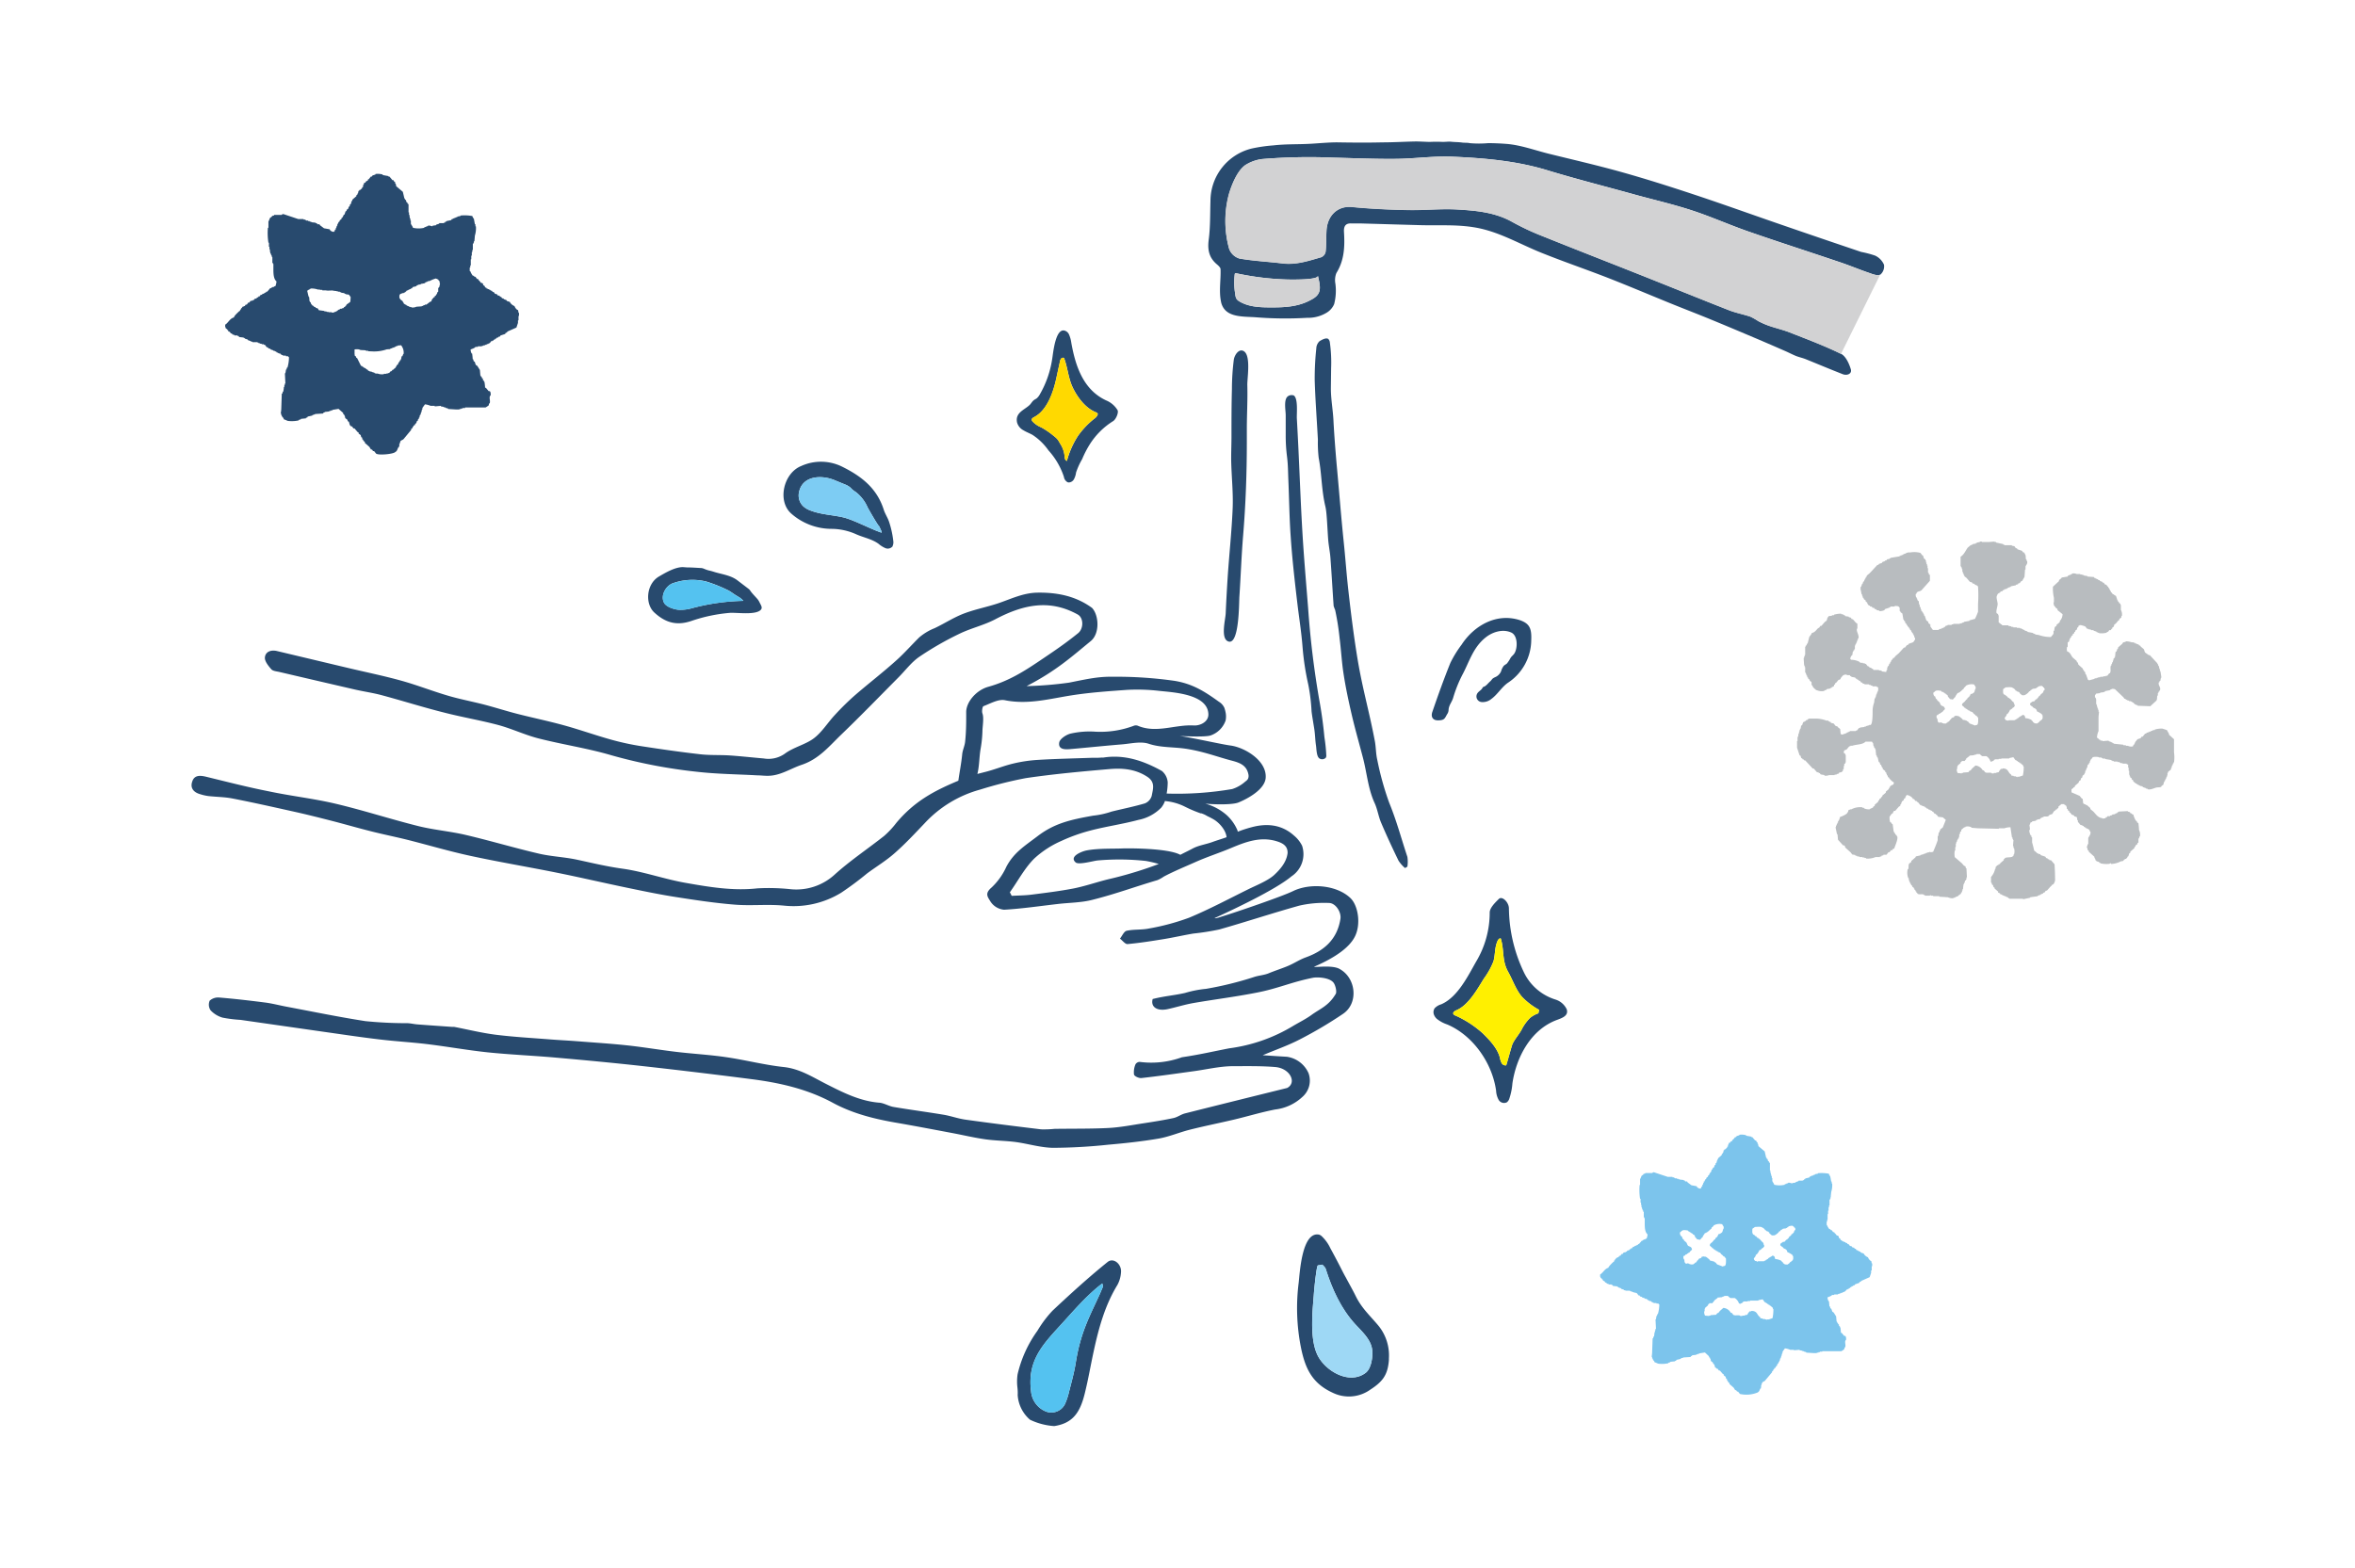 <svg xmlns="http://www.w3.org/2000/svg" viewBox="0 0 575 383"><defs><style>.cls-1,.cls-10{fill:#fff;}.cls-2,.cls-9{fill:#284a6e;}.cls-3{fill:#fff000;}.cls-4{fill:#ffd900;}.cls-5{fill:#9ed8f5;}.cls-6{fill:#54c2f0;}.cls-7{fill:#7dccf3;}.cls-8{fill:#d2d2d3;}.cls-10,.cls-11,.cls-12,.cls-9{fill-rule:evenodd;}.cls-11{fill:#7cc4ec;}.cls-12{fill:#b8bcbf;}</style></defs><g id="レイヤー_2" data-name="レイヤー 2"><g id="PC"><rect class="cls-1" width="575" height="383"/><path class="cls-2" d="M343.05,212a8.54,8.54,0,0,1-1.58-1.79c-1.49-3.07-2.93-6.16-4.26-9.3-.65-1.53-.88-3.25-1.57-4.76-1.63-3.55-1.86-7.25-2.87-11.12-.95-3.62-1.82-6.66-2.62-10-.87-3.72-1.68-7.47-2.22-11.24-.33-2.31-.54-5.51-.84-7.82a62.41,62.41,0,0,0-1.1-7,8.36,8.36,0,0,1-.37-1c-.27-3.91-.49-7.83-.78-11.74-.11-1.46-.42-2.89-.54-4.35-.21-2.71-.32-6.55-.67-8.08-1-4.15-.89-8-1.66-12a32.49,32.49,0,0,1-.19-4.43c-.26-4.84-.63-9.68-.78-14.53a69.3,69.3,0,0,1,.39-7.74,2.52,2.52,0,0,1,.78-1.76c.43-.28,1.67-1,2.18-.52a1.48,1.48,0,0,1,.36.89,35.18,35.18,0,0,1,.3,6.16l-.06,5c0,2.62.5,5.2.63,7.83.17,3.38.54,8.13.85,11.5.57,6.16,1,11.81,1.64,18,.39,3.68.72,8.24,1.14,11.92.63,5.63,1.35,11.39,2.28,17,1.22,7.26,2.82,12.61,4.19,19.85.29,1.52.24,3.11.6,4.61A71.41,71.41,0,0,0,339.17,196c1.89,4.63,2.87,8.51,4.46,13.27a7.94,7.94,0,0,1,0,2.39Z"/><path class="cls-2" d="M315.59,96.52l.16,0c1.28.47.82,4.55.89,5.68q.21,3.75.39,7.51c.33,6.94.58,13.88,1,20.81.36,6,.89,12,1.37,18.07a220.16,220.16,0,0,0,2.68,22.15c.57,3.1,1,6.15,1.29,9.29a39.42,39.42,0,0,1,.46,4.46,1,1,0,0,1-.08.49.75.75,0,0,1-.27.26,1.23,1.23,0,0,1-1.32,0c-.73-.48-.72-2.32-.84-3.13-.21-1.36-.21-2.75-.43-4.11-.16-1.06-.55-3.26-.66-4.31a45.06,45.06,0,0,0-.8-6.51,65.07,65.07,0,0,1-1.38-8.95c-.32-4.13-.84-7.08-1.3-11-.66-5.57-1.29-11.15-1.65-16.75-.28-4.15-.35-9-.53-13.21-.09-2.08-.07-3.7-.33-5.77a39.88,39.88,0,0,1-.32-5.12c0-1.64,0-3.28,0-4.93,0-1.18-.48-3.51.33-4.48A1.46,1.46,0,0,1,315.59,96.52Z"/><path class="cls-2" d="M304.7,91.44c-.07,1.1-.17,2.08-.15,2.65.1,3.65-.13,7.35-.12,11v2.65c0,7.77-.27,15.36-.9,23-.42,5-.58,10-.92,15-.1,1.42,0,12.29-2.86,10.85-1.73-.86-.54-5.33-.48-6.79.12-2.83.28-5.66.46-8.49.37-5.73,1-11.44,1.24-17.17.15-3.72-.25-7.46-.35-11.19-.05-2,.05-4,.06-6,0-4,0-8,.11-11.92a57.32,57.32,0,0,1,.46-7.18c.18-1.18,1.27-2.82,2.46-2.07S304.84,89.26,304.7,91.44Z"/><path class="cls-2" d="M373.87,156.32a12.58,12.58,0,0,1-5.72,10.45c-1.53,1.08-2.49,2.82-4,3.92a3.29,3.29,0,0,1-2.41.77,1.38,1.38,0,0,1-1.1-2c.29-.58,1-.86,1.3-1.41a.7.7,0,0,1,.17-.24.74.74,0,0,1,.24-.11c.54-.19,1.07-.95,1.52-1.31.24-.2.38-.49.62-.69a3.72,3.72,0,0,1,.71-.38,2.79,2.79,0,0,0,1.3-1.35,4,4,0,0,1,.64-1.33c.23-.24.56-.38.8-.6a8.29,8.29,0,0,0,.91-1.41c.24-.34.57-.59.82-.92.91-1.22,1-4.51-.71-5.24-2.07-.91-4.53-.14-6.23,1.22-3.08,2.45-4,6-5.67,9.1a32.36,32.36,0,0,0-2.27,5.68c-.3,1-1,1.72-1.1,2.81a2,2,0,0,1-.21.91c-.75,1.17-.62,1.74-2.4,1.74-1.38,0-1.71-1-1.38-2,1.37-4,2.8-8,4.41-12a27.5,27.5,0,0,1,2.76-4.49c3-4.61,8.53-7.9,14.37-5.93C373.38,152.32,374,153.39,373.87,156.32Z"/><path class="cls-2" d="M330.67,229c1.71-3,1-7.78-.93-9.65-3.35-3.22-9.83-3.76-14.05-1.71-2.74,1.34-14,5.17-16.94,6.07-.54.16-2.1.73-2.18.51,4.37-2,14.82-6.89,18.76-10.19a6.5,6.5,0,0,0,2.59-7.48,7.69,7.69,0,0,0-2-2.5c-3.07-2.76-6.75-3-10.4-2a30.43,30.43,0,0,0-3.31,1.08,1.55,1.55,0,0,0-.06-.31,10.6,10.6,0,0,0-2.61-3.72,13.11,13.11,0,0,0-5.27-2.83c2.61.25,6.74.28,8.11-.28,2.29-.93,6.43-3.19,6.65-6,.32-4.2-5.09-7.46-8.63-7.92-2.05-.26-9.2-1.89-12.37-2.33,1.87.1,6.13.28,7.48-.1a5.9,5.9,0,0,0,3.74-3.68,5.07,5.07,0,0,0,.05-1.65,8.09,8.09,0,0,0-.36-1.45,3.41,3.41,0,0,0-1.34-1.48c-3.53-2.55-6.44-4.38-10.82-5.1a100.39,100.39,0,0,0-14.93-1c-3.63-.06-6,.47-10.83,1.44a90.84,90.84,0,0,1-10.37.85c7.18-3.7,11-7.17,15.67-11,2.26-1.85,2-6.31.32-8.1-3.95-2.89-8.46-3.8-13.33-3.73-3.43.05-6.35,1.49-9.44,2.55-2.71.92-5.54,1.46-8.22,2.44s-4.76,2.4-7.43,3.68a13.43,13.43,0,0,0-3.81,2.29c-1.61,1.59-3.58,3.78-5.25,5.3-3.37,3.07-7,5.84-10.45,8.83a65.28,65.28,0,0,0-4.89,4.81c-1.74,1.87-3.12,4.17-5.12,5.68s-4.94,2.17-7.05,3.73a6.89,6.89,0,0,1-5.16,1.19c-2.78-.24-5.54-.55-8.32-.74-2.49-.16-5,0-7.48-.32-4.62-.53-9.23-1.19-13.83-1.9a64.68,64.68,0,0,1-7.29-1.54c-4-1.1-7.83-2.48-11.78-3.57s-7.68-1.85-11.5-2.83c-2.72-.7-5.4-1.56-8.12-2.27-3-.77-6-1.33-8.88-2.19-3.8-1.12-7.5-2.58-11.32-3.64-4.29-1.19-8.66-2.08-13-3.11L67.62,159c-1.45-.35-2.8.16-2.94,1.54-.1.92.83,2.08,1.56,2.91.41.46,1.34.51,2.05.68q9.21,2.16,18.44,4.29c2.16.49,4.36.8,6.49,1.37,5.14,1.38,10.23,3,15.38,4.28,4.33,1.11,8.75,1.85,13.06,3,3.33.9,6.49,2.42,9.82,3.27,5.87,1.5,11.9,2.39,17.7,4.09a125.27,125.27,0,0,0,21,4.06c4.87.56,9.79.6,14.7.87.87,0,1.74.13,2.62.11,3,0,5.5-1.76,8.21-2.67,4.24-1.41,6.73-4.54,9.63-7.33,4.76-4.57,9.35-9.32,14-14,1.7-1.7,3.18-3.73,5.13-5.07a76.83,76.83,0,0,1,9.73-5.59c2.84-1.39,6-2.09,8.8-3.56,6.78-3.57,13.21-5,20.12-1.18,1.5.82,1.48,3.47.11,4.57-2.9,2.34-5.31,4-8.4,6.08-4.41,3-8.3,5.55-13.48,7-3,.82-5.45,3.75-5.44,6.2s0,4.81-.26,7.2c-.1,1.07-.61,2-.72,3.11-.21,2.18-.64,4.29-.94,6.44-6,2.52-10.68,5-15.12,10.27a21.67,21.67,0,0,1-3,3.22c-4,3.16-8.26,6-12,9.37a13.88,13.88,0,0,1-10.73,3.65,50.21,50.21,0,0,0-8.21-.22c-6,.67-11.83-.34-17.64-1.36-5.18-.92-10.22-2.75-15.41-3.46-3.74-.52-7.35-1.39-11-2.18-3.07-.66-6.26-.77-9.31-1.48-6-1.4-11.83-3.15-17.79-4.55-3.86-.91-7.86-1.23-11.7-2.19-6.76-1.69-13.41-3.86-20.19-5.46-5.33-1.26-10.81-1.86-16.18-3-5.12-1-10.19-2.31-15.27-3.55-1.51-.37-3-.53-3.52,1.2-.51,1.51.35,2.56,1.85,3a11.84,11.84,0,0,0,2.1.49c2,.22,4,.22,5.92.6,5.15,1,10.27,2.16,15.4,3.3,2.93.66,5.85,1.39,8.76,2.14,3.27.84,6.5,1.78,9.77,2.6,2.93.74,5.89,1.33,8.82,2.06,5.12,1.29,10.19,2.8,15.34,3.91,7,1.51,14,2.68,21,4.09,5.86,1.18,11.67,2.54,17.52,3.75,3.9.81,7.8,1.62,11.74,2.23,4.74.74,9.5,1.46,14.29,1.84,4,.32,8-.15,12,.24a22.26,22.26,0,0,0,13.95-3.15,78,78,0,0,0,6.35-4.73c2.26-1.67,4.69-3.13,6.78-5,2.58-2.27,4.93-4.8,7.3-7.29a28.78,28.78,0,0,1,13.54-8.18,98.64,98.64,0,0,1,11.11-2.79c6.77-1,13.6-1.62,20.43-2.21,3.23-.28,6.42,0,9.32,1.94,1.93,1.32,1.28,3,1,4.58a2.83,2.83,0,0,1-1.68,1.86c-2.67.79-5.41,1.33-8.12,2a20.53,20.53,0,0,1-4.53,1c-5.65,1-9.49,1.91-13.54,5-3.25,2.47-5.77,4-7.62,7.46a16,16,0,0,1-3.59,5.06c-1.76,1.5-1,2.28-.26,3.5a4.41,4.41,0,0,0,3.3,1.95c4.4-.25,8.79-.91,13.18-1.41,2.78-.32,5.65-.31,8.34-1,5.8-1.46,10.17-3.13,15.92-4.82a8.24,8.24,0,0,0,1.53-.85c2.13-1.16,5.56-2.59,7.76-3.57,2.82-1.26,5.77-2.2,8.61-3.39,3.64-1.53,7.29-2.92,11.28-1.66,1.35.42,2.66,1.11,2.59,2.87-.25,2.07-1.58,3.77-3.27,5.34-1.51,1.4-4.44,2.56-6.34,3.5-4.8,2.37-9.53,4.9-14.46,6.95a56.16,56.16,0,0,1-9.74,2.62c-1.78.38-3.7.17-5.48.56-.66.15-1.1,1.25-1.64,1.92.62.46,1.28,1.38,1.85,1.33,3-.27,6-.75,8.94-1.23,2.38-.39,4.75-.94,7.13-1.34a60.36,60.36,0,0,0,6.35-1c6.53-1.86,13-4,19.52-5.82a27.18,27.18,0,0,1,7.22-.65c1.66,0,3.07,2.25,2.82,3.87-.76,4.94-3.9,7.76-8.35,9.38-1.79.65-2.78,1.43-4.53,2.16-1.3.55-3.3,1.2-4.6,1.75-1.14.48-2.45.53-3.63.93a83.51,83.51,0,0,1-11.69,2.88,26.89,26.89,0,0,0-5.12,1c-2.71.62-4.95.74-7.92,1.49-.52,1.79.87,3,3.51,2.5,2.16-.46,4.27-1.14,6.44-1.52,5.07-.88,10.18-1.51,15.23-2.5,5.34-1,8.64-2.62,14-3.68.95-.18,4-.1,5,1.24.48.66.87,2.36.45,2.81-1.68,2.81-3.72,3.5-5.8,5-1.35,1-3.15,1.89-4.59,2.75a40.1,40.1,0,0,1-15.56,5.44c-4.46.87-7.21,1.54-11.54,2.18a21.84,21.84,0,0,1-10.33,1.13,1.25,1.25,0,0,0-1,.58,4.87,4.87,0,0,0-.37,2.51c.11.43,1.21.93,1.81.86,4.24-.47,8.46-1.08,12.68-1.66,3.21-.43,6.42-1.22,9.63-1.24,3.36,0,7-.07,10.37.21,3.63.31,5.33,3.81,2.91,5.11-8.52,2.11-16.73,4.14-24.93,6.21-1,.25-1.85.93-2.83,1.14-2.38.51-4.79.89-7.2,1.26-2.85.43-5.71,1-8.59,1.16-4.41.23-8.83.15-13.25.22a25.67,25.67,0,0,1-3.27.12c-6.16-.74-12.33-1.51-18.47-2.37-1.81-.25-3.55-.9-5.35-1.2-4.07-.68-8.16-1.21-12.22-1.9-1.23-.21-2.38-1-3.6-1.05-4.7-.41-8.81-2.51-12.87-4.57-3.35-1.7-6.42-3.71-10.35-4.13-4.73-.51-9.37-1.73-14.07-2.41-4-.59-8.09-.81-12.13-1.29s-8-1.16-12-1.59-8.05-.68-12.08-1c-2.26-.18-4.53-.28-6.79-.46-4.42-.35-8.85-.59-13.25-1.14-3.4-.43-6.74-1.26-10.11-1.91a3.17,3.17,0,0,0-.44,0c-2.85-.2-5.69-.39-8.54-.61-.81-.06-1.61-.26-2.42-.3a100.62,100.62,0,0,1-10.3-.5c-6.46-1-12.86-2.32-19.27-3.53-1.71-.32-3.39-.77-5.11-1-3.74-.48-7.48-.92-11.24-1.23a3.08,3.08,0,0,0-2.4.76,2.45,2.45,0,0,0,.22,2.36,6.41,6.41,0,0,0,2.91,1.78,31.58,31.58,0,0,0,4.38.55L79.08,252c4.53.64,9,1.32,13.6,1.86,3.88.47,7.79.68,11.67,1.15,4.91.6,9.79,1.48,14.7,2,5.54.57,11.12.8,16.67,1.29,7.07.62,14.14,1.29,21.19,2.07q13.23,1.47,26.42,3.17c7,.89,13.78,2.41,20.06,5.82,5,2.7,10.41,4,16,4.94,4.35.76,8.7,1.59,13,2.4,2.73.51,5.43,1.16,8.17,1.55,2.47.35,5,.35,7.45.67,3,.41,6.05,1.36,9.08,1.41a132.58,132.58,0,0,0,13.49-.76c4.12-.36,8.25-.8,12.33-1.5,2.6-.45,5.08-1.54,7.66-2.18,3.49-.88,7-1.58,10.54-2.41s6.8-1.85,10.25-2.51a11.7,11.7,0,0,0,6.62-3.06,5.29,5.29,0,0,0,1.51-5.82,6.84,6.84,0,0,0-5.3-4c-2-.11-3.92-.25-5.89-.37,3.15-1.33,6.23-2.39,9.09-3.88a102.41,102.41,0,0,0,10.54-6.24c3.9-2.65,3.16-9-1.1-11.08-1.93-.84-5.7-.21-6-.41C326.25,233.78,329.37,231.35,330.67,229Zm-61.46-44a19.77,19.77,0,0,1-2.44.07c-4.47.16-8.95.25-13.41.52a34.72,34.72,0,0,0-6.09.92c-2.35.57-4.61,1.52-7,2.09l-1.63.42c.5-2,.44-4.26.81-6.26a29.4,29.4,0,0,0,.42-4.07c0-1.21.42-3.34,0-4.45-.19-.51,0-1.66.25-1.77,1.71-.65,3.64-1.78,5.24-1.46,5.64,1.15,10.94-.36,16.37-1.2,4.43-.69,8.92-1,13.39-1.32a46.58,46.58,0,0,1,7.92.24c3.25.36,11.94.72,12,5.77,0,1.8-2,2.77-3.57,2.68-4.57-.27-9.13,2-13.7.05a1.41,1.41,0,0,0-.88,0,23.16,23.16,0,0,1-9.41,1.47,20.88,20.88,0,0,0-6.06.46c-1.09.26-2.66,1.3-2.8,2.19-.28,1.74,1.43,1.71,2.7,1.6,4.2-.36,8.39-.81,12.59-1.15,2.2-.18,4.61-.8,6.57-.15,3,1,6.15.74,9.36,1.26,4.16.68,7.21,1.87,10.61,2.78,2,.52,3.87,1.05,4.35,3.37a1.76,1.76,0,0,1-.1,1.18,2.07,2.07,0,0,1-.63.62,8.76,8.76,0,0,1-3.22,1.85,79.81,79.81,0,0,1-16,1.1,16.19,16.19,0,0,0,.26-2.75,4,4,0,0,0-1.41-2.76C279.32,185.86,274.56,184.15,269.21,185.05ZM296,205.65c-1.59.58-3.35.8-4.81,1.59-1,.54-2,1-3,1.53-3-1.65-12.77-1.62-14.33-1.55-2.08.09-5.85-.06-8.61.49-1.08.22-4.31,1.44-2.61,2.92.75.66,4.38-.4,5.34-.48a59.85,59.85,0,0,1,11.82.12,28.31,28.31,0,0,1,3.13.74,95.55,95.55,0,0,1-10.39,3.26c-.93.24-1.86.44-2.78.68-2.59.69-5.14,1.55-7.76,2.06-3.36.64-6.77,1.06-10.17,1.49-1.59.2-3.21.2-4.81.29l-.45-.87c2-2.8,3.62-5.94,6-8.28a23.88,23.88,0,0,1,6.59-4.27,42.37,42.37,0,0,1,7.16-2.55c3.84-1,7.81-1.55,11.64-2.58a10.65,10.65,0,0,0,5.58-3,5.49,5.49,0,0,0,.9-1.62l.47.07a13.37,13.37,0,0,1,4.38,1.31,31.45,31.45,0,0,0,3.86,1.64c.13,0,.26,0,.38.07a6.42,6.42,0,0,1,1.24.6c.49.23,1,.49,1.45.75,1.4.77,3.1,2.64,3.26,4.41C298.62,204.79,296.85,205.33,296,205.65Z"/><path class="cls-2" d="M350.13,247.85a1.72,1.72,0,0,1,.17-1.62,3.61,3.61,0,0,1,1.59-.95c4-1.73,6.49-6.85,8.52-10.42a23.29,23.29,0,0,0,3.32-12c0-1.11,1.29-2.4,2.25-3.33.79-.75,2.38.78,2.44,2.26A37,37,0,0,0,372,237.3a12.72,12.72,0,0,0,7.73,6.8,4.54,4.54,0,0,1,2.8,2.39c.5,1.56-1.05,2.11-2.37,2.6-6.36,2.33-9.95,9.1-10.89,15.52a15.3,15.3,0,0,1-.77,3.77,1.82,1.82,0,0,1-.58.83,1.53,1.53,0,0,1-2-.58,5.14,5.14,0,0,1-.63-2.23c-.91-6.71-5.6-13.51-11.94-16.2a8.18,8.18,0,0,1-2.52-1.36A2.58,2.58,0,0,1,350.13,247.85Zm23.48.73a6.55,6.55,0,0,1,2-1.1l.18-.85a17.21,17.21,0,0,1-4.14-3.14c-1.54-1.77-2.27-4.1-3.41-6.12-1.58-2.82-.91-5.23-1.81-8.16-.34-.12-.64.27-.79.6-.74,1.68-.53,3.36-1,5a19,19,0,0,1-2.33,4.19c-1.61,2.59-3.77,6.49-6.69,7.72-.41.17-.95.51-.77.93a.87.87,0,0,0,.5.37,25.57,25.57,0,0,1,6.7,4.36c1.66,1.65,3.59,3.63,4.18,6a4.48,4.48,0,0,0,.41,1.25,1.07,1.07,0,0,0,1.1.55c.09,0,1.33-4.75,1.58-5.27.59-1.18,1.45-2.15,2.12-3.29A11.21,11.21,0,0,1,373.61,248.58Z"/><path class="cls-3" d="M373.61,248.58a6.55,6.55,0,0,1,2-1.1l.18-.85a17.21,17.21,0,0,1-4.14-3.14c-1.54-1.77-2.27-4.1-3.41-6.12-1.58-2.82-.91-5.23-1.81-8.16-.34-.12-.64.27-.79.6-.74,1.68-.53,3.36-1,5a19,19,0,0,1-2.33,4.19c-1.61,2.59-3.77,6.49-6.69,7.72-.41.17-.95.51-.77.93a.87.87,0,0,0,.5.37,25.57,25.57,0,0,1,6.7,4.36c1.66,1.65,3.59,3.63,4.18,6a4.48,4.48,0,0,0,.41,1.25,1.07,1.07,0,0,0,1.1.55c.09,0,1.33-4.75,1.58-5.27.59-1.18,1.45-2.15,2.12-3.29A11.21,11.21,0,0,1,373.61,248.58Z"/><path class="cls-2" d="M261,117.83a1,1,0,0,1-.34-.06,1.79,1.79,0,0,1-.9-1.33A18.06,18.06,0,0,0,256,110a14.34,14.34,0,0,0-3.9-3.79c-.73-.41-1.52-.69-2.23-1.13a3.11,3.11,0,0,1-1.54-1.88c-.52-2.41,1.76-3.05,3.06-4.29.35-.33.57-.78.93-1.09s.54-.33.8-.53a3.46,3.46,0,0,0,.78-1,24.48,24.48,0,0,0,3-8.6c.22-1.12.79-8.53,3.55-6.7a1.68,1.68,0,0,1,.57.72,7.54,7.54,0,0,1,.55,2c1,5.6,2.88,11.48,8.53,14.09a5.85,5.85,0,0,1,2.77,2.38c.3.59-.39,2.24-1.09,2.67a18,18,0,0,0-5.7,5.67,24.36,24.36,0,0,0-1.85,3.59,17.75,17.75,0,0,0-1.5,3.3,4.67,4.67,0,0,1-.54,1.68A1.51,1.51,0,0,1,261,117.83Zm6.38-15.71a2.44,2.44,0,0,0,.59-.74.71.71,0,0,0,.06-.25c0-.24-.28-.37-.5-.46-2.47-1-4.4-3.56-5.55-5.91s-1.28-5-2.18-7.33a.58.58,0,0,0-.72.18,1.68,1.68,0,0,0-.29.76l-.87,4c-.7,3.26-2.19,7.81-5.39,9.48-.28.15-.61.33-.61.64a.7.7,0,0,0,.15.39,6,6,0,0,0,2.2,1.51,19.94,19.94,0,0,1,3,2.06,6.13,6.13,0,0,1,.89.8,5.63,5.63,0,0,1,.63,1,6.79,6.79,0,0,1,1.16,3.26c0,.43.14.95.55,1.06a21.44,21.44,0,0,1,2.69-6.09A20,20,0,0,1,267.36,102.12Z"/><path class="cls-4" d="M267.36,102.12a2.44,2.44,0,0,0,.59-.74.71.71,0,0,0,.06-.25c0-.24-.28-.37-.5-.46-2.47-1-4.4-3.56-5.55-5.91s-1.28-5-2.18-7.33a.58.58,0,0,0-.72.18,1.68,1.68,0,0,0-.29.76l-.87,4c-.7,3.26-2.19,7.81-5.39,9.48-.28.15-.61.33-.61.64a.7.7,0,0,0,.15.39,6,6,0,0,0,2.2,1.51,19.94,19.94,0,0,1,3,2.06,6.13,6.13,0,0,1,.89.8,5.63,5.63,0,0,1,.63,1,6.79,6.79,0,0,1,1.16,3.26c0,.43.14.95.55,1.06a21.44,21.44,0,0,1,2.69-6.09A20,20,0,0,1,267.36,102.12Z"/><path class="cls-2" d="M339.12,331.75l0,.38c-.27,3.63-1.48,5.28-4.53,7.25a9,9,0,0,1-9.21.76c-5-2.3-6.7-5.89-7.75-11.09a49.37,49.37,0,0,1-.55-15.72c.28-2.33.76-12.55,4.94-11.81a1.69,1.69,0,0,1,.62.33,9.6,9.6,0,0,1,2.18,3q1.14,2.08,2.23,4.19c.52,1,1,2,1.54,2.94.82,1.55,1.66,3,2.45,4.61,1.48,3,3.57,4.82,5.62,7.3A11.52,11.52,0,0,1,339.12,331.75Zm-16.24-22.89-1.1.19c-.36.06-1,6.68-1,7.23-.35,4.21-1,10.66.87,14.61s7.85,7.44,11.82,4.37c1.39-1.08,1.76-4,1.56-5.63-.31-2.5-2.4-4.34-4.11-6.2-3.5-3.81-5.68-8.65-7.23-13.54C323.57,309.5,323.16,309.2,322.88,308.86Z"/><path class="cls-5" d="M322.88,308.86l-1.1.19c-.36.06-1,6.68-1,7.23-.35,4.21-1,10.66.87,14.61s7.85,7.44,11.82,4.37c1.39-1.08,1.76-4,1.56-5.63-.31-2.5-2.4-4.34-4.11-6.2-3.5-3.81-5.68-8.65-7.23-13.54C323.57,309.5,323.16,309.2,322.88,308.86Z"/><path class="cls-2" d="M257.4,348.29a16.06,16.06,0,0,1-5.92-1.56,8.69,8.69,0,0,1-3-6,11.29,11.29,0,0,0-.07-1.92,12.12,12.12,0,0,1,.05-3.19,29.66,29.66,0,0,1,4.84-10.61,27.78,27.78,0,0,1,3.7-4.92c4.36-4.09,8.79-8.13,13.44-11.88,1.44-1.17,3.49.56,3.26,2.57a7.34,7.34,0,0,1-.85,3c-3.06,5-4.58,10.55-5.8,16.19-.84,3.86-1.25,6.52-2.19,10.35C263.71,345,261.93,347.6,257.4,348.29ZM268.55,316c.18-.41.35-.81.51-1.22a1.34,1.34,0,0,0,.06-1.31c-3.75,2.83-7.13,6.83-10.25,10.24-4.38,4.78-8.05,8.72-7.13,16a5.84,5.84,0,0,0,3.59,5,3.71,3.71,0,0,0,4.68-1.77,15.7,15.7,0,0,0,1-3c.62-2.38,1.28-4.82,1.65-7.14C263.84,325.31,266.13,321.35,268.55,316Z"/><path class="cls-6" d="M268.55,316c.18-.41.35-.81.51-1.22a1.34,1.34,0,0,0,.06-1.31c-3.75,2.83-7.13,6.83-10.25,10.24-4.38,4.78-8.05,8.72-7.13,16a5.84,5.84,0,0,0,3.59,5,3.71,3.71,0,0,0,4.68-1.77,15.7,15.7,0,0,0,1-3c.62-2.38,1.28-4.82,1.65-7.14C263.84,325.31,266.13,321.35,268.55,316Z"/><path class="cls-2" d="M217.94,133.36l0,.07a1.54,1.54,0,0,1-1.78.43,6.46,6.46,0,0,1-1.66-1.05c-1.63-1.18-3.57-1.5-5.37-2.29a14.92,14.92,0,0,0-6.05-1.36,14.89,14.89,0,0,1-9.92-3.76c-3.43-3.08-1.84-9.87,2.47-11.59a11.67,11.67,0,0,1,10,.17c4.68,2.32,8.46,5.22,10.14,10.48.34,1.08,1,2,1.33,3.05a22.9,22.9,0,0,1,1,4.56A2.25,2.25,0,0,1,217.94,133.36Zm-2.7-3.27c.24-.19-1.3-2.77-.49-1.47-.17.15-2.73-4.34-2.92-4.73a9.64,9.64,0,0,0-2.82-3.68,10.06,10.06,0,0,1-.91-.66c-.19-.18-.35-.37-.55-.54a4.51,4.51,0,0,0-1.25-.7l-2.43-1c-3.18-1.36-8-1.24-8.8,3a3.67,3.67,0,0,0,1,3.29,5,5,0,0,0,1.76,1.06c2.53,1,5.28,1.08,7.9,1.66S212.61,129.24,215.24,130.09Z"/><path class="cls-7" d="M215.24,130.09c.24-.19-1.3-2.77-.49-1.47-.17.15-2.73-4.34-2.92-4.73a9.64,9.64,0,0,0-2.82-3.68,10.06,10.06,0,0,1-.91-.66c-.19-.18-.35-.37-.55-.54a4.51,4.51,0,0,0-1.25-.7l-2.43-1c-3.18-1.36-8-1.24-8.8,3a3.67,3.67,0,0,0,1,3.29,5,5,0,0,0,1.76,1.06c2.53,1,5.28,1.08,7.9,1.66S212.61,129.24,215.24,130.09Z"/><path class="cls-2" d="M167.76,138.58c1.07,0,2.14.08,3.21.14a2.14,2.14,0,0,1,.8.14,10.29,10.29,0,0,0,1.17.43c1,.22,1.2.33,1.95.54,1.8.49,3.71.79,5.19,1.93l1.68,1.28.93.71a2.74,2.74,0,0,1,.36.32c.1.12.18.27.28.4.46.61,1.13,1.28,1.63,1.86a4.24,4.24,0,0,1,.53.86c.35.71.78,1.27.2,1.81-1.37,1.28-5.89.54-7.6.69a38.89,38.89,0,0,0-9.18,1.93c-3.65,1.27-6.41.48-9.12-2-2.37-2.14-2-7,1.1-8.82,1.59-.93,4-2.35,5.91-2.29Zm12.26,7c-.74-.39-1.62-1.15-2.43-1.51a34.8,34.8,0,0,0-5.24-2.07,14.24,14.24,0,0,0-8.27.52c-1.7.8-2.82,3.08-1.92,4.72.55,1,2.41,1.58,3.54,1.68a10.28,10.28,0,0,0,3.34-.41,52.62,52.62,0,0,1,12.46-1.77A4.6,4.6,0,0,0,180,145.6Z"/><path class="cls-6" d="M180,145.6c-.74-.39-1.62-1.15-2.43-1.51a34.8,34.8,0,0,0-5.24-2.07,14.24,14.24,0,0,0-8.27.52c-1.7.8-2.82,3.08-1.92,4.72.55,1,2.41,1.58,3.54,1.68a10.28,10.28,0,0,0,3.34-.41,52.62,52.62,0,0,1,12.46-1.77A4.6,4.6,0,0,0,180,145.6Z"/><path class="cls-2" d="M298.86,75.39a4.16,4.16,0,0,1-.75-1.77c-.52-2.6,0-5.24-.1-7.86,0-.41-.51-.88-.89-1.2-1.88-1.58-2.33-3.49-2-6,.41-3.1.33-6.28.43-9.43a13.2,13.2,0,0,1,10-12.84,38.18,38.18,0,0,1,5.34-.78c3.36-.37,5.95-.21,9.32-.41,1.88-.11,4.56-.36,6.45-.33,3.62.06,7.23.09,10.85,0,2.71,0,5.41-.17,8.12-.22,1.17,0,2.33.09,3.49.11a30.47,30.47,0,0,1,3.17,0c.47,0,1.48-.1,1.95-.05,1,.11,1.8.07,2.79.21.55.08,1.26,0,1.81.14a25.19,25.19,0,0,0,4.51,0c1.48,0,2.95.07,4.43.18,3.49.27,6.9,1.54,10.34,2.4,5.95,1.47,11.92,2.84,17.81,4.49s11.71,3.5,17.5,5.42c6.86,2.27,13.66,4.72,20.49,7.08s13.67,4.69,20.51,7a24.71,24.71,0,0,1,3.41.9A4.4,4.4,0,0,1,460,64.65a2.66,2.66,0,0,1-.87,2.4c-.56.36-1.72,0-2.54-.33-2.63-.89-5.2-2-7.82-2.84-7.26-2.46-14.56-4.8-21.8-7.32-4.66-1.62-9.18-3.65-13.87-5.18s-9.22-2.56-13.84-3.83c-7.12-2-14.29-3.79-21.35-5.94-7.5-2.29-15.23-3-23-3.33-4.7-.24-9.43.47-14.15.52-5.09.05-10.18-.18-15.26-.3a140,140,0,0,0-17.38.35,10.13,10.13,0,0,0-3.64,1.23c-2.23,1.18-3.75,5.07-4.43,7.42a25.38,25.38,0,0,0,.06,13.26,3.86,3.86,0,0,0,2.5,2.36c3.47.61,7,.77,10.53,1.2,3.31.41,6.37-.63,9.45-1.52a1.83,1.83,0,0,0,1.06-1.28c.18-1.69.14-3.4.22-5.11.15-3.7,2.66-6.22,6.23-5.87,4.52.44,9.07.65,13.61.74,4.1.09,8.23-.38,12.32-.12,4.5.29,9,.71,13.15,3a61.2,61.2,0,0,0,7.56,3.54c8,3.22,16,6.33,24,9.51,7.12,2.83,14.22,5.72,21.36,8.52,1.71.67,3.55,1,5.3,1.6a15.66,15.66,0,0,1,1.9,1.08,20.6,20.6,0,0,0,2.5,1.1c1.67.57,3.41,1,5.05,1.61,4.25,1.67,8.55,3.27,12.64,5.28,1.18.59,2,2.4,2.42,3.82.29,1.09-.95,1.58-2,1.16-3-1.17-6-2.44-9-3.65-.79-.32-1.65-.49-2.44-.81s-1.79-.84-2.69-1.23q-3.31-1.45-6.63-2.87c-3.85-1.63-7.7-3.26-11.57-4.85-3.31-1.36-6.66-2.64-10-4-4.9-2-9.78-4.06-14.71-6-5.52-2.16-11.13-4.06-16.63-6.28-5.3-2.14-10.29-5.13-16-6.12-4.52-.79-8.8-.46-13.34-.58-4.9-.13-9.8-.28-14.69-.42-.74,0-1.48,0-2.22,0-1.54-.09-1.92.77-1.84,2.1.21,3.47.11,6.87-1.85,10a4.65,4.65,0,0,0-.25,2.6,13.12,13.12,0,0,1-.3,5,4.51,4.51,0,0,1-1.85,2.11,8.75,8.75,0,0,1-4.75,1.24,91,91,0,0,1-12.79-.15C303.58,77.31,300.37,77.43,298.86,75.39Zm22.91-8.06c.18,1.1-6.58.94-7.24.94a68,68,0,0,1-12.69-1.53.36.36,0,0,0-.27,0,.39.39,0,0,0-.09.23,17.2,17.2,0,0,0,.14,5,2.4,2.4,0,0,0,.28,1,2.14,2.14,0,0,0,.78.68c2.4,1.41,5.33,1.43,8.11,1.42,3.46,0,6.69-.27,9.72-2.08C322.85,71.65,322.35,69.88,321.77,67.33Z"/><path class="cls-8" d="M449.5,86.44c-4.09-2-8.39-3.61-12.64-5.28-1.64-.65-3.38-1-5.05-1.61a20.6,20.6,0,0,1-2.5-1.1,15.66,15.66,0,0,0-1.9-1.08c-1.75-.59-3.59-.93-5.3-1.6-7.14-2.8-14.24-5.69-21.36-8.52-8-3.18-16-6.29-24-9.51a61.2,61.2,0,0,1-7.56-3.54c-4.11-2.33-8.65-2.75-13.15-3-4.09-.26-8.22.21-12.32.12-4.54-.09-9.09-.3-13.61-.74-3.57-.35-6.08,2.17-6.23,5.87-.08,1.71,0,3.42-.22,5.11a1.83,1.83,0,0,1-1.06,1.28c-3.08.89-6.14,1.93-9.45,1.52-3.51-.43-7.06-.59-10.53-1.2a3.86,3.86,0,0,1-2.5-2.36A25.38,25.38,0,0,1,300,47.5c.68-2.35,2.2-6.24,4.43-7.42a10.13,10.13,0,0,1,3.64-1.23,140,140,0,0,1,17.38-.35c5.08.12,10.17.35,15.26.3,4.72,0,9.45-.76,14.15-.52,7.73.38,15.46,1,23,3.33,7.06,2.15,14.23,4,21.35,5.94,4.62,1.27,9.3,2.34,13.84,3.83s9.21,3.56,13.87,5.18c7.24,2.52,14.54,4.86,21.8,7.32,2.62.89,5.19,1.95,7.82,2.84.82.29,2,.69,2.54.33Z"/><path class="cls-8" d="M321.77,67.33c.18,1.1-6.58.94-7.24.94a68,68,0,0,1-12.69-1.53.36.36,0,0,0-.27,0,.39.39,0,0,0-.09.23,17.2,17.2,0,0,0,.14,5,2.4,2.4,0,0,0,.28,1,2.14,2.14,0,0,0,.78.68c2.4,1.41,5.33,1.43,8.11,1.42,3.46,0,6.69-.27,9.72-2.08C322.85,71.65,322.35,69.88,321.77,67.33Z"/><path class="cls-9" d="M126.5,75.76l-.25-.12a2.1,2.1,0,0,1-.63-.88,2.55,2.55,0,0,1-1-.76l-.12-.25-.75-.25-.13-.25h-.25v-.12h-.25l-.25-.26h-.26l-.25-.37h-.25l-.12-.25-.51-.13-.12-.25-.51-.13-.25-.37-.37-.13-.13-.25h-.25l-.25-.25h-.25v-.13h-.26v-.12h-.25l-.12-.26h-.25l-.13-.37-.38-.25v-.26l-.25-.25h-.25l-.5-.63h-.13v-.25l-.38-.12-.37-.51h-.25l-.13-.25h-.25a4,4,0,0,1-.63-1.13h-.13v-.88h.13v-.5h.13V63.32h.12v-.88h.13v-.88h.12v-.5h.13V59.55h.12V59.3h.13v-.38h.13l.12-1.38a6.23,6.23,0,0,0,.25-2.26h-.12v-.51h-.13c-.08-.46-.17-.92-.25-1.38h-.13v-.25h-.12c0-.13-.08-.25-.13-.38a10.56,10.56,0,0,0-2.89-.12v.12l-.75.13V53l-.51.13v.12h-.37v.13h-.25v.13h-.25l-.13.25L109,54v.12h-.25l-.13.26h-.25v.12h-1.13v.13l-.76.25V55l-.88.13v.13c-.28,0-.68-.27-1.13-.13v.13h-.37v.12l-.51.13v.12a6,6,0,0,1-2.76,0c-.1-.39-.39-.65-.51-1v-.76h-.12v-.5h-.13V53H100v-.5h-.13v-.63h-.12v-2l-.26-.13v-.25l-.25-.12-.12-.5-.25-.13v-.25h-.13c-.12-.55-.25-1.09-.38-1.64l-1.63-1.38c0-.21-.08-.42-.13-.63h-.12v-.37l-.25-.13L96.08,44h-.25l-.75-.88h-.26V43l-1.38-.25v-.13a4.57,4.57,0,0,0-1.76-.13v.13l-.75.25-.13.25h-.25l-.5.63-.25.13v.25l-.38.12-.25.38h-.25l-.13.5h-.13v.51l-.25.12V46l-.37.26v.12h-.26l-.12.25h-.13l-.12.63h-.13v.25l-.25.13v.25l-1,.88V49H85.9v.25h-.13v.38h-.12v.25L85.4,50v.37l-.25.13L85,51l-.38.25v.25l-.25.13-.25.75-.25.13v.25h-.13l-.12.38-.25.12v.26l-.38.25-.13.37-.25.13v.25h-.12v.25h-.13v.38h-.13l-.12.5H82V56l-.25.13v.25c0,.07-.17.09-.25.25a1.36,1.36,0,0,1-.88-.38L80.49,56l-1.38-.25-1-.76L78,54.77h-.5l-.13-.25H77.1V54.4L76,54.27v-.13h-.38V54h-.38v-.13h-.5v-.12h-.25v-.13h-.38v-.12H72.83l-3.77-1.26v.12H68.8v.13H66.92v.13l-.5.12v.13l-.51.37a6.87,6.87,0,0,1-.37.88v1.51h-.13a15.15,15.15,0,0,0,.13,3.65h.12v1h.13v.63h.12v.63H66v.38h.12l.13.5h.13v.38h.12V64.2h.13v.25h.12v1.38c0,1.22.1,2.34.76,2.9a4.52,4.52,0,0,1-.25,1.13l-.38.12v.13h-.38v.12h-.25v.13H66l-.76.88H65l-.12.25h-.25v.13H64.4v.12h-.25L63.9,72h-.25l-.25.38h-.25l-.13.25h-.25l-.13.25-.5.13-.12.25h-.26v.13l-.62.12-.25.38h-.26l-.37.5H60l-.26.38H59.5v.12h-.25l-.25.38h-.13v.25l-.25.13v.25l-.25.13c-.33.35-1.13,1-1.26,1.5-1,.25-1.38,1.32-2.13,1.76v.63h.12v.25l.38.26v.12l.25.13v.25l.38.12.25.38h.25l.13.25.5.13v.12H58v.13h.26l.12.25,1.13.13v.12h.25v.13l.76.25v.13l.75.25v.12h.38v.13H62.9v.12h.25v.13h.37v.13h.38v.12h.5v.13h.26l.5.63h.25l.13.25.5.12v.13l.75.25v.13h.38v.12h.25l.13.25h.25v.13h.25v.12h.38l.12.25h.25v.13h.26v.13h.75V87h.5s.14.2.25.25a9.33,9.33,0,0,1-.37,2.52h-.13l-.12.5h-.13c0,.29-.08.59-.13.88h-.12l.12,2.51h-.12V94h-.13v.5h-.12c0,.38-.09.76-.13,1.14h-.12l-.13.5H68.8l-.12,3.64c0,.42-.09.84-.13,1.26h.13v.38h.12v.25h.13v.25h.13a1.12,1.12,0,0,1,.25.5c.35.08.69.29,1,.38a7.84,7.84,0,0,0,2.64-.13v-.12l.51-.13v-.12l1.25-.13V102H75l.13-.26,1.13-.25v-.12h.25v-.13h.38v-.12l2-.13.13-.25h.25v-.13l1.13-.12v-.13h.38v-.12h.37v-.13l1.51-.25,1.13,1v.26l.25.12v.25h.13l.13.63.5.38.12.38.26.12.25.88h.12l.13.25h.25l.38.51h.25l.75.88.25.12v.25l.51.38.12.5.25.13v.38l.25.12v.25l.38.25v.26l1.13,1,.38.63h.25l.25.38h.25l.51.63c.66.44,4.15.11,4.65-.38.53-.31.47-.6.75-1.13h.13v-.25h.12v-.63h.13v-.38h.13v-.25c.15-.23.55-.33.75-.5.63-.76,1.26-1.51,1.88-2.27v-.25l.26-.12.12-.38h.13l.12-.38h.25a1,1,0,0,1,.26-.5h.12l.13-.5.25-.13v-.25l.25-.25V102h.13l.12-.63h.13v-.25h.12v-.38h.13v-.38H103V100h.13v-.37l.63-.88a5,5,0,0,1,1.38.37h1v.13l1.51-.13v.13l.75.13v.12h.38v.13h.37v.12h.26v.13l1.88.12h.88V99.9h.38v-.13h.37v-.12h.63v-.13h5a8.26,8.26,0,0,0,.76-.5l.12-.5h.13c.25-.74-.3-1.52.25-2,0-.44,0-.81-.25-1h-.25l-.63-.75-.25-.13c0-.46-.09-.92-.13-1.38h-.13V93l-.25-.13v-.38l-.25-.12v-.25l-.25-.13v-.25h-.13l-.12-1.38-.63-1-.38-.25-.25-.76-.25-.12-.13-.5h-.12c0-.46-.08-.93-.13-1.39h-.12a2,2,0,0,1-.25-1,5.24,5.24,0,0,0,1.13-.5v-.13h.63v-.13h1v-.12h.38v-.13h.38v-.12h.37v-.13l.51-.12v-.13h.25l.37-.5h.26v-.13h.25l.12-.25h.25l.13-.25h.25l.13-.25h.25l.25-.25h.25l.13-.26,1.13-.37.12-.25.38-.13V81l2.26-1,.38-1.13v-.63h.13V77.15h.12v-.76h-.12Z"/><path class="cls-10" d="M86.58,86.81l.36.3v.19l.27.19.86,1.72.18.2h.18l.09.19h.19l.08.19H89v.09h.19l.09.19h.18l.09.19h.18l.18.28.37.11v.1l.47,0v.09a7,7,0,0,1,.73.22v.09h.19v.09l.56,0a3,3,0,0,0,1.49.15v-.09l.65,0v-.1l.37,0v-.09H95l.4-.45h.18l.3-.37h.19l.1-.18.38-.26v-.19l.19-.09.11-.36.29-.18.21-.55.19-.09.11-.36.19-.09v-.19h.1l.12-.74h.09V87h.1l.21-.55h.09a2.8,2.8,0,0,0-.39-1.79.62.62,0,0,0-.45-.39v.09l-.56,0v.09l-.57.16v.1h-.19v.09h-.19v.1l-.37,0V85l-.56.17v.09l-.84.06a9.32,9.32,0,0,1-3.29.51l-1.21-.05v-.09l-.56,0v-.09c-.46-.15-1.4,0-1.67-.26a3.68,3.68,0,0,0-1.13,0l0,1.3h.09Z"/><path class="cls-10" d="M97.66,72.89l.09.26h.08v.09H98v.09l.26.17c.15.21.13.39.35.52v.18l.26.09v.08h.18v.09h.17l.09.18h.17v.08l.35.09v.09h.27V75h.35v.08a2.1,2.1,0,0,0,1.22-.17l1.31-.09v-.09h.26v-.08l.53-.18v-.09h.43v-.08c.44-.22.6-.58,1.14-.7a1.11,1.11,0,0,1,.44-.79l.09-.17.26-.09v-.18l.35-.26v-.17l.17-.09.18-.53.17-.08v-.88h.09v-.17l.17-.09.18-.87h-.09a1,1,0,0,0-.09-.62l-.17-.08v-.18H107v-.09l-.26-.08v-.09h-.26V68c-.15,0-.15.08-.18.09H106v.09h-.26v.08l-.52.18v.09H105v.08l-.61.09v.09l-.53.17-.08.18h-.18v.09h-.43v.08h-.35v.09h-.18v.09h-.44v.09l-.35.08v.09h-.17l-.09.18-.78.17-.27.35h-.17l-.18.17H100v.09h-.18v.09h-.17v.09l-.35.08-.18.27H99l-.09.17h-.17v.09h-.18v.09h-.35v.08h-.26v.09h-.17s-.07.12-.18.18a1.5,1.5,0,0,0,0,1Z"/><path class="cls-10" d="M75.41,72.4v.17h.08l.08,1h.09v.17l.17.08.17.51h.08l.26.34h.17l.16.25L77,75l.09.17.5.16.26.43,1.27.17V76h.33v.09h.34v.08h.43v.08H81v.09h.5v-.09h.17v-.08h.26v-.08h.17V76h.17l.08-.17h.17l.08-.17.34-.08.09-.17h.42v-.09l.42-.08L84,75h.17l.25-.34.17-.09v-.17l.93-.67a10,10,0,0,0,.09-1.19L85.21,72c-.16,0-.16-.08-.16-.08h-.51v-.09l-.34-.08v-.09H84v-.08l-.68-.09v-.08l-.34-.08v-.09h-.42v-.08h-.34v-.09h-.42V71l-.26.08V71c-.65-.13-1.49.07-2-.09H78.7V70.8h-.59v-.09H77.6a4.82,4.82,0,0,0-1.69-.25v.08h-.25l-.09.17h-.16v.09h-.17v.08L75,71c.12.48.23,1,.34,1.43Z"/><path class="cls-11" d="M456.9,308l-.23-.11a2,2,0,0,1-.58-.82,2.25,2.25,0,0,1-.93-.7l-.12-.23-.7-.23-.11-.23H454v-.12h-.23l-.23-.23h-.24l-.23-.35h-.23l-.12-.24-.46-.11-.12-.23-.47-.12-.23-.35-.35-.12-.11-.23h-.24l-.23-.23h-.23v-.12H450v-.12h-.23l-.11-.23h-.24l-.11-.35-.35-.23V302l-.24-.24h-.23l-.46-.58h-.12V301l-.35-.12-.35-.46H447l-.12-.24h-.23a3.7,3.7,0,0,1-.58-1H446v-.82h.12v-.46h.11v-1.4h.12v-.82h.12v-.81h.11v-.47h.12V293h.12v-.24h.11v-.34H447c0-.43.08-.86.11-1.29a5.76,5.76,0,0,0,.24-2.09h-.12v-.47h-.12c-.07-.42-.15-.85-.23-1.28h-.11V287h-.12l-.12-.35a10.18,10.18,0,0,0-2.67-.12v.12l-.7.12v.11l-.47.12v.12h-.35v.11h-.23v.12h-.23l-.12.23-1,.24V288h-.23l-.12.23h-.23v.12h-1.05v.12l-.7.23v.12l-.81.11V289c-.27.05-.64-.25-1.05-.12V289h-.35v.12l-.46.11v.12a5.67,5.67,0,0,1-2.56,0c-.1-.36-.36-.61-.47-.93v-.7h-.12v-.47h-.11v-.35h-.12v-.46h-.12v-.58h-.11V284l-.24-.11v-.24l-.23-.11-.11-.47-.24-.11v-.24h-.11l-.35-1.51-1.52-1.28-.11-.58h-.12V279l-.23-.12-.12-.35h-.23l-.7-.81h-.23v-.12l-1.28-.23v-.12a4.13,4.13,0,0,0-1.63-.11v.11l-.7.23-.12.24h-.23l-.47.58-.23.12v.23l-.35.12-.23.34h-.23l-.12.47h-.12V280l-.23.11v.23l-.35.24v.11h-.23l-.12.24h-.11l-.12.58h-.12v.23l-.23.12v.23l-.93.82v.23h-.12v.23h-.11v.35h-.12V284l-.23.12v.35l-.24.12-.11.46-.35.23v.24l-.23.11-.24.7-.23.12v.23h-.12l-.11.35-.24.12v.23l-.34.23-.12.35-.23.12v.23h-.12v.23H416v.35h-.11l-.12.47h-.12v.35l-.23.11v.24c0,.07-.16.08-.23.23a1.27,1.27,0,0,1-.82-.35l-.11-.23-1.28-.24-.93-.69-.12-.24h-.47l-.11-.23h-.24v-.12l-1-.11V288h-.35v-.11h-.35v-.12h-.47v-.12h-.23v-.11h-.35v-.12H407.2l-3.5-1.16v.11h-.23v.12h-1.75v.11l-.46.12v.12l-.47.35a6.15,6.15,0,0,1-.35.81v1.4h-.11a13.89,13.89,0,0,0,.11,3.37h.12v.94h.12v.58h.11v.58h.12v.35H401l.11.46h.12V296h.12v1.28h.11v.24h.12v1.28c0,1.13.08,2.16.7,2.68a3.8,3.8,0,0,1-.24,1l-.35.12v.12h-.34v.11h-.24V303h-.23l-.7.81H400l-.12.24h-.23v.11h-.23v.12h-.24l-.23.23h-.23l-.24.35h-.23l-.11.23h-.24l-.11.24-.47.11-.12.24H397v.11l-.58.12-.23.35h-.24l-.35.46h-.23l-.23.35h-.23v.12h-.24l-.23.35h-.12v.23l-.23.12v.23l-.23.12c-.31.32-1.05,1-1.17,1.39-.89.24-1.28,1.22-2,1.63v.59h.11v.23l.35.23v.12l.23.11v.24l.35.11.24.35h.23l.12.24.46.11v.12h.7v.11h.23l.12.24,1.05.11v.12h.23v.12l.7.23v.12l.7.23v.12h.35v.11H398v.12h.23v.11h.35v.12h.35v.12h.47v.11h.23l.46.59h.24l.11.23.47.12v.11l.7.23v.12H402v.12h.23l.12.23h.23v.12h.23v.11h.35l.12.24h.23v.11h.23v.12h.7v.11h.47a.68.68,0,0,0,.23.24,8.83,8.83,0,0,1-.35,2.33h-.12l-.11.46h-.12l-.11.82h-.12l.12,2.32h-.12v.35h-.12v.47h-.11l-.12,1.05h-.12l-.11.46h-.12l-.12,3.38c0,.39-.07.77-.11,1.16h.11v.35h.12V332h.12v.24h.11a1,1,0,0,1,.24.46c.33.07.64.27.93.35a7.22,7.22,0,0,0,2.44-.11v-.12l.47-.12v-.11l1.16-.12v-.12h.23l.12-.23,1-.23v-.12h.23v-.11h.35v-.12l1.86-.12.12-.23h.23V331l1.05-.11v-.12h.35v-.12h.35v-.11l1.4-.23,1,.93v.23l.24.12v.23h.11l.12.58.46.35.12.35.23.12.24.81H419l.12.23h.23l.35.47h.23l.7.81.24.12v.23l.46.35.12.47.23.11v.35l.23.12v.23l.35.24V338l1.05.93.35.58h.23l.24.35h.23l.46.58a7.25,7.25,0,0,0,4.31-.35c.49-.28.44-.55.7-1h.12v-.24H430v-.58h.12v-.35h.12v-.23c.13-.21.51-.3.69-.47l1.75-2.09v-.23l.23-.12.12-.35h.12l.11-.35h.23a1,1,0,0,1,.24-.47h.11l.12-.46.23-.12v-.23l.24-.23v-.24h.11l.12-.58h.12v-.23h.11v-.35H435v-.35h.11v-.35h.12v-.35l.58-.81a4.32,4.32,0,0,1,1.28.35H438v.11l1.4-.11v.11l.7.12V330h.35v.11h.35v.12h.23v.12l1.75.11h.81v-.11H444v-.12h.35v-.12h.58V330h4.66a6.12,6.12,0,0,0,.7-.47c0-.15.08-.31.11-.47h.12c.24-.68-.28-1.4.23-1.86,0-.4,0-.75-.23-.93h-.23c-.2-.23-.39-.46-.58-.7l-.24-.11c0-.43-.07-.86-.11-1.28h-.12v-.24l-.23-.11v-.35l-.24-.12v-.23l-.23-.12v-.23h-.11l-.12-1.28c-.2-.31-.39-.62-.58-.93l-.35-.24-.24-.69-.23-.12-.11-.47h-.12l-.12-1.28h-.11a2,2,0,0,1-.24-.93,4.34,4.34,0,0,0,1.05-.46v-.12h.58v-.12h.93V316h.35v-.12h.35v-.12h.35v-.11l.47-.12v-.12h.23l.35-.46h.23v-.12h.24l.11-.23h.23l.12-.23H452l.12-.24h.23l.24-.23h.23l.12-.23,1-.35.12-.23.35-.12v-.12l2.09-.93.35-1.05v-.58H457v-1.05h.12v-.69H457Z"/><path class="cls-10" d="M410.65,302l.18.54.27.18.09.26.54.45c.18.26.22.6.44.81s.75.17.9.72c.18.25-.19.45-.36.63l-.27.35h-.18l-.09.18H412l-.09.18-.35.09-.18.27h-.18c-.06,0-.06.12-.18.18v.54h.09v.18h.09c.14.37,0,.65.27.9v.09l.44.08v-.08h.36v.08h.18v.09h.27v.09h.72l.09-.18h.18l.18-.26h.18l.18-.27h.09v-.18l.18-.09.26-.36c.3-.26.59-.05.72-.54l.63-.09v.09h.36a5.67,5.67,0,0,1,1,.81l.09.18H418V308h.27v.09h.27l.09.18h.18l.45.53,1.43.54v-.09l.45-.09c.33-.23.29-1.19.27-1.79l-.45-.54h-.18l-.09-.18-.44-.36-.27-.36-.36-.09v-.09h-.18l-.09-.17-.36-.09-.09-.18h-.18l-.09-.18h-.18l-.18-.27h-.18l-.09-.18-.53-.45c0-.56.34-.61.62-.9l.45-.54.27-.17v-.18l.54-.45v-.18h.09c.15-.3-.13-.1.18-.36v-.09h.27a4.61,4.61,0,0,0,.54-.36c.24-.25.19-.76.44-1,0-.76-.22-.49-.35-1a2.85,2.85,0,0,0-2.07.27l-.27.36-.27.17V300l-.62.54-.09.18H417l-.09.18-.27.09v.09l-.36.09-.54.81v.18l-.18.09-.45.53h-.36v-.08h-.35l-.54-.63c-.08-.16,0-.25-.09-.36h-.09l-.09-.18h-.18l-.18-.27h-.18l-.09-.18h-.18l-.09-.18h-.18v-.09l-.27-.09-.09-.18a3.77,3.77,0,0,0-1.25-.09c-.16.18-.21.08-.36.18v.09l-.36.27a1.2,1.2,0,0,0,.27.9Z"/><path class="cls-10" d="M428.23,301.55v.09h.18l.18.27h.18l.27.36.27.09.09.18h.17l.63.71.27.18v.18h.09l.09.45h.09v.45h-.09l-.18.27h-.18l-.09.18a5.07,5.07,0,0,0-.45.36h-.18a2.92,2.92,0,0,1-.62,1l-.27.18v.18a2.58,2.58,0,0,1-.45.63c0,.41.13.38.27.63l.45.09v.09a.23.23,0,0,0,.27-.09h1.52v-.09l.36-.09.09-.18h.18l.09-.18h.18l.18-.27H432v-.09c.26-.16.53-.22.71-.45.63,0,.57.35.72.81a3.63,3.63,0,0,1,1.53.45l.09.18.27.18v.18h.08c.29.33.45.36,1.08.35a5.37,5.37,0,0,1,.45-.35l.18-.27h.18v-.09l.45-.36v-.18h.09v-.81l-.18-.09v-.18a6.1,6.1,0,0,0-1.26-.72c-.14-.75-.48-.64-1-1l-.17-.27h-.18v-.09l-.36-.27c0-.52.18-.53.54-.72v-.09l.53-.09.36-.45.27-.08.09-.18.27-.18v-.18l.63-.54v-.18l.27-.09v-.09l.27-.18c.21-.31.06-.49.44-.72V300h-.08c-.07-.24,0-.2-.27-.26v-.18c-.22-.06-.17,0-.27-.18a1.93,1.93,0,0,0-1.08.18l-.09.18h-.18l-.09.17h-.18V300l-.8.09v.09h-.18l-.09.18h-.18l-.27.36h-.18l-.09.18a3,3,0,0,1-.9.72c-.14.13-.53.1-.81.09l-.62-.54V301l-.18-.09v-.09l-.54-.18-.09-.18H431l-.09-.18a1.74,1.74,0,0,0-.72-.53c-.24-.23-1.27-.11-1.7-.09l-.63.44c0,.34-.08,1,.09,1.17C428.07,301.63,428,301.39,428.23,301.55Z"/><path class="cls-10" d="M420.82,316.7h-.31v.1l-1.15.11v.1l-.84.63v.21h-.11l-.31.42h-.74v.1l-.31.21v.21l-.73.63v.21h-.11v.63h-.1a1.59,1.59,0,0,0,.21,1.05l1,.1v-.1h.32v-.11l1.36-.1.32-.42h.21l.41-.52.84-.74a2.36,2.36,0,0,1,1.58.84l.21.32.31.1.31.42c.48.31,1,0,1.68.21v.1h.53v-.1h.62v-.11l.63-.1c.1-.39.35-.54.53-.84h.42v-.1c1.59,0,1.28,1,2.2,1.57v.21l.63.1v.11H431v.1h.32v.11h.1v-.11h.42l.94-.31a9.9,9.9,0,0,0,.21-2.2c-.21-.18-.09-.25-.21-.42l-.42-.32v-.1h-.21l-.1-.21h-.21l-.1-.21h-.21l-.11-.21h-.21l-.1-.21h-.21l-.53-.73-1.05.21v.1h-2v.11h-.63v.1h-.94v.1h-.21l-.1.21a1.26,1.26,0,0,1-.53.21v.11h-.1v-.11h-.21a2.47,2.47,0,0,0-1.05-1.36H422.5a2.57,2.57,0,0,1-.63-.52H421v.1h-.21Z"/><path class="cls-12" d="M530.81,180.54l-1.23-1.12v-.25a8.83,8.83,0,0,1-.5-.86l-1.11-.37a5.9,5.9,0,0,0-1.86.24v.13h-.49v.12l-.5.13v.12h-.37v.12h-.25v.13h-.37l-.12.24h-.25l-.62.75h-.25l-.24.37-.75.25-.61.74v.25h-.13v.24l-.25.13-.12.37a1.65,1.65,0,0,1-1.24-.13h-.49V182h-.62v-.12l-2.35-.25v-.12h-.25v-.13h-.25v-.12l-.74-.25v-.12l-1.48.12v-.12h-.5l-.12-.25h-.25v-.12l-.5-.38a4.48,4.48,0,0,1,.38-1.6v-3.47l.12-1.24h-.12v-.49h-.13V173h-.12v-.38H512v-.49h-.12c-.23-.77.16-1.37-.37-1.86,0-.53-.05-.49.25-.74v-.12l1-.13v-.12l1-.12v-.13H514v-.12l1.24-.25v-.12l.74-.25v.12h.38l2.1,2,.25.37h.24l.13.25h.25V171l.49.12v.12h.5v.13h.24l.13.24h.24l.25.38h.25v.12l.49.12v.13l3.1.12,1.48-1.36c.27-.4.1-.75.25-1.24h.12v-.62H527V169l.25-.13v-.25h.12c.32-.84-.53-1.2-.25-2h.13v-.24l.24-.13c0-.24.09-.49.13-.74h.12c-.08-.54-.16-1.07-.25-1.61h-.12v-.49h-.12l-.13-.75H527l-.13-.49h-.12V162l-1.86-2h-.24l-.87-.62c-.21-.24-.18-.59-.37-.86l-.74-.62-.13-.25h-.24l-.13-.25-.49-.12v-.12h-.37V157H521v-.12h-.5a4.64,4.64,0,0,0-1.48-.25v.12l-.62.13-.25.37-1,.87v.24l-.25.25v.25h-.12v.25l-.25.12-.12,1.24h-.12v.24l-.25.13v.25H516v.24h-.12v.37h-.12l-.13.5h-.12v.37h-.12c-.23.7.12,1.3-.25,1.86H515l-.49.62h-.37v.12h-.62v.12h-.74v.13h-.5v.12h-.37v.12h-.49v.13l-1.37.37c-.14-.14,0-.05-.24-.12l-.5-1.37h-.12c0-.2-.08-.41-.13-.61l-.24-.13v-.25l-.25-.12v-.25l-1.11-1-.13-.49-.25-.13v-.24l-1-.87c-.46-.51-.57-1.27-1.36-1.48a1.86,1.86,0,0,1,0-1.12h.13V156.9l.37-.25v-.37h.12V156h.13v-.25l.24-.12v-.25l.37-.24v-.25l.38-.25v-.25l.24-.12v-.25l.37-.25.13-.49.25-.12v-.25c.08-.11.25-.11.37-.25a4,4,0,0,1,1.36.37l.37.5h.25v.12l.74.12v.13h.62v.12l.74.25v.12h.25v.13h.37v.12a5.08,5.08,0,0,0,1.86-.12v-.13l.37-.12.24-.37h.38l.24-.37h.13v-.25l.37-.25.12-.49.37-.25.62-.74.25-.13v-.24l.49-.38v-.37h.13a2.39,2.39,0,0,0-.25-1.48v-1.24h-.12v-.25l-.37-.25V147l-.25-.13v-.24H517c-.12-.38-.24-.75-.37-1.12h-.12c-.29-.33,0,0-.37-.25v-.12h-.25l-.37-.49h-.12v-.25l-.25-.25v-.25H515v-.24l-.24-.13v-.25h-.13l-.37-.49H514l-.37-.5h-.24l-.13-.24H513v-.13h-.24l-.13-.24h-.24l-.25-.25h-.25v-.13h-.25v-.12h-.24l-.13-.25-1.61-.12v-.12l-.86-.13v-.12h-.37v-.13h-.5v-.12h-.87a2.1,2.1,0,0,0-1.11-.12v.12h-.25v.12l-.74.25-.12.25-1.49.25v.12l-.62.5v.24l-1.48,1.36a9.83,9.83,0,0,0,.24,2.73v1.11h-.12l.12.74a5.9,5.9,0,0,1,.5.62l.37.25V149l1.24,1a2.64,2.64,0,0,1-.5,1.48H503l-.12.5-.75.62v.24l-.37.25c-.17.27-.12.66-.25,1h-.12v.62c-.12.36-.44.56-.62.87a8.9,8.9,0,0,1-3-.5l-.86-.12v-.13l-.5-.12v-.12l-1.36-.25v-.12l-.74-.25v-.13h-.25v-.12h-.25v-.12h-.25v-.13h-.37v-.12h-.74v-.12h-.87v-.13h-.49v-.12l-.74-.13v-.12h-1.49l-.12-.25h-.25v-.12L488,152v-1.73h-.13V150l-.37-.25c-.22-.47.25-1.69.25-2.23s-.47-1.71-.13-2.1c.13-.5.37-.5.75-.74l.12-.25h.37l.13-.25.37-.12v-.13l.62-.12v-.12h.24v-.13l.75-.25v-.12l1.23-.25v-.12l.5-.12.12-.25h.25c.31-.22.24-.5.74-.62.1-.38.38-.64.5-1l.12-1.73h.12v-.75c.12-.34.58-.68.38-1.36h-.13v-.37h-.12c-.13-.38,0-1-.25-1.24-.08-.3-.06-.2-.25-.37v-.12h-.24l-.25-.37-1.12-.37-.12-.25h-.25l-.37-.5-.62-.12v-.12h-1.85V133h-.25v-.12l-1.73-.37v-.13H487v-.12l-1.49.12h-1.61v-.12h-.49v.12l-.75.13v.12h-.24v.13l-.75.12V133h-.24v.13h-.25l-.74.62c-.57.78-.89,1.71-1.74,2.22v2.35h.13v.25H479V139h.13v.62h.12v.37h.12l.13.5h.12v.25l.5.37.86,1,.5.12.12.25.5.12.12.25h.25v.12h.24c.07.05.1.17.25.25a32.79,32.79,0,0,1,0,4.33v1.86a17.64,17.64,0,0,1-.74,1.73l-1.36.37v.13l-1.36.24V152l-.5.12v.13h-.49v.12h-1.61v.12h-.37v.13h-1v.12l-.5.12-.12.25h-.25l-.12.25h-.38v.12c-.41.18-.58.06-.86.37h-1.36c-.21-.28-.42-.57-.62-.86v-.5l-.25-.12-.25-.25v-.25l-.49-.37c-.13-.37-.25-.74-.37-1.11h-.13l-.12-.5h-.12v-.24l-.25-.13v-.24l-.25-.13v-.37h-.12v-.37h-.13v-.25h-.12v-.49h-.12c-.05-.29-.09-.58-.13-.87l-.25-.12v-.25h-.12v-.25H468v-.25h-.13a1.78,1.78,0,0,1-.12-.86h.12c.21-.77.7-.51,1.24-.87l2.1-2.35v-1.49H471l-.12-.49h-.13v-1.11h-.12v-.62h-.12v-.37h-.13v-.38h-.12v-.49h-.13v-.25l-.37-.25-.24-.74h-.13l-.49-.62a5.57,5.57,0,0,0-2.48-.12h-.62V135h-.37v.13l-.74.24v.13h-.25v.12h-.37v.13h-.25v.12l-2.22.37v.12h-.25v.13l-.62.12-.12.25h-.25l-.25.25h-.25v.12h-.24l-.13.25-.74.25-.12.24h-.25l-1.86,2-.74.62v.25l-.25.12v.25l-.25.25v.25h-.12v.24l-.25.13-.12.49h-.12l-.25.74h-.13v.5c0,.17-.12-.05-.12.12h.12c.09.42.17.83.25,1.24h.13v.37h.12v.37l.25.13v.24l.49.38v.24l.37.25v.25h.13v.25h.12l.12.24h.25l.13.25h.37l.12.25.5.12.12.25h.25l.24.25.62.12v.13a2.82,2.82,0,0,0,1.24-.25l.12-.25,1.12-.37v-.12h.25v-.13h1V148c.7,0,1,0,1.23.49v.75H464v.24l.49.37c.08.5.17,1,.25,1.49h.12v.25l.25.12.12.5.25.12v.25l.25.12v.25l.37.25v.24l.25.13v.24l.25.13.12.37h.12v.25l.25.12v.25h.12v.25h.13l.12.61h.13v.5h-.13c-.23.82-.87.61-1.48,1l-.13.25h-.24l-.5.62h-.25l-1.23,1.36-.87.74-.25.37-.37.12V161l-.37.25v.25l-.25.24V162l-.25.13-.12.49-.25.12V163h-.12v.62h-.12c-.08.21-.06.33-.13.5l-1-.13v-.12h-.25v-.13h-.49v-.12h-1.36l-.13-.25-.37-.12v-.12l-.49-.13-.13-.25h-.24l-.5-.61h-.25V162h-.49v-.12h-.62v-.13H454v-.12a4.46,4.46,0,0,0-2.1-.49V161h-.12c0-.6.15-.55.37-1h.12l.12-.86h.13v-.25l.25-.13v-.24h.12v-.87H453v-.25h.13v-.24h.12v-.25h.12v-.37h.13v-.25h.12v-.37h.13c.27-.88-.74-1.89-.25-2.48v-1.11l-.37-.25-.75-.86h-.24l-.25-.38-.5-.12v-.12l-.86-.13-.13-.24h-.24v-.13h-.25V150h-.37v-.13a6.65,6.65,0,0,0-1.74.25v.13h-.49v.12l-.87.12v.13c-.39.27-.25.62-.49,1l-.37.24-.87,1h-.25l-.24.38-.38.24c-.45.46-.71.95-1.48,1.12-.12.46-.43.63-.62,1l-.37,1.48h-.12v.25h-.13v.25l-.25.12v.25h-.12v2h-.12v.37h-.13v.37h-.12l.12,1.86h.13v.37h.12v1.36h.12c.09.25.17.49.25.74h.13v.37l.24.13v.24l.37.25v.25l.38.25c.16.26,0,.53.12.86h.12c.24.5.1.4.5.75v.12h.25v.12a.92.92,0,0,0,.49.25,2.82,2.82,0,0,0,1.73.12v-.12l.5-.12v-.13c.31-.15.66-.1,1-.24v-.13h.25l.12-.25h.25l.24-.24v-.25l.25-.12v-.25l.25-.13c.21-.24.41-.49.62-.74h.25l.24-.25v-.24h.13a3.08,3.08,0,0,1,.37-.5,1.28,1.28,0,0,1,1-.25v.13h.74l.13.25H452v.12c.29.15.7.09,1,.25l.13.24h.24l.13.25h.25l.12.25h.25l.24.37.38.12.12.25h.37v.13h1.11v.12h.38v.12l.49.13v.12h1v.12l.37.13v.86h-.12v.25h-.13v.37h-.12v.25h-.12c0,.25-.09.5-.13.74h-.12v.25h-.12c-.05.33-.09.66-.13,1a5.92,5.92,0,0,0-.37,2c0,1,0,3.16-.49,3.47h-.38v.12h-.37v.12h-.37v.13h-.37v.12l-1.11.13v.12h-.25l-.5.62h-.24v.12h-1.49v.13h-.25v.12h-.24v.12h-.25v.13h-.25v.12l-.62.12v.13a1.6,1.6,0,0,1-.62-.13l-.12-1.23-.62-.5v-.12l-.49-.13-.5-.61-.62-.13-.12-.25h-.25v-.12h-.25V176h-.49a7.24,7.24,0,0,0-2.6-.5h-1.73v.13h-.25l-.12.24H441l-.13.25h-.24v.12l-.37.13-.25.74-.25.12-.12.75h-.13v.24h-.12v.38h-.12v.49h-.13l-.12.87h-.13V181h-.12v1.61c.21.62.41,1.24.62,1.86l.25.12.12.49.37.25v.13h.25l.12.24h.25l1.86,2h.24l.75.87.49.12v.13h.25l.12.24c.28.18.65.13,1,.25v.13a2.35,2.35,0,0,0,1.12-.13h1.36v-.12h.49v-.13l.5-.12.12-.25.62-.12s.13-.19.25-.25,0-.28.12-.49h.13v-.75h.12v-.49l.25-.12v-.25h.12v-1.86h-.12v-.25l-.37-.24c.05-.87.25-.52.74-.87l.62-.74h.25v-.13h.49c1-.36,2.53-.23,3.22-1h1.61v.13c.43.34.17.46.37,1h.12v.37l.25.12V183h.12c0,.5.09,1,.13,1.49h.12l.12.49h.13c.08.37.16.74.25,1.11l.24.13.13.49.24.13v.24h.13v.25l.25.25v.25l.61.49v.25l.25.12V189h.13v.25l.24.25v.24l.37.25v.25h.13a3.42,3.42,0,0,0,1,.86l-.13.5a2.26,2.26,0,0,0-.86.49v.25l-.25.13v.24l-.74.62v.25l-.87.74v.25h-.12l-.25.37-.37.25v.25l-.25.12v.25l-.86.74v.25l-.38.24v.13c-.24.22-.64.24-.86.49a2.84,2.84,0,0,1-1.36-.24v-.13h-.37v-.12a4.55,4.55,0,0,0-2.73.49h-.37v.13h-.25c-.15.11-.14.44-.24.62H451v.24a5.51,5.51,0,0,1-1.73.87,4.37,4.37,0,0,1-.37,1h-.13v.37h-.12v.25h-.12l-.13.49h-.12v.37h-.12c.12.58.24,1.16.37,1.74h.12l.12,1.36c.42.45.83.91,1.24,1.36h.25l.25.25v.25l1.36,1.23.37.5.74.12v.13l.5.12v.12H454v.13h.75v.12h.49v.12h.37v.13a4.84,4.84,0,0,0,2.35-.37H459v-.13h.37V209l.49-.12v-.13h.75l.49-.62h.25l.37-.49H462l.24-.37h.25c.13-.52,1-2.28.74-3h-.12v-.25l-.37-.25v-.25l-.25-.12v-.25h-.12c-.08-.62-.17-1.24-.25-1.85l-.25-.13V201l-.37-.24a3.06,3.06,0,0,1-.12-1.36c.2-.17.31-.44.49-.62l.37-.25v-.25l.25-.25h.25l.87-1,.37-.24v-.25l.24-.25V196h.13v-.24l.49-.37v-.25l.37-.25v-.25h.13v-.24c0-.07.17-.1.25-.25a2.45,2.45,0,0,1,1.36.74l.12.25h.25l.37.49H468v.13l.37.24.49.62h.25v.13h.25v.12h.37V197h.25l.12.25h.25l.12.25h.25l.25.25h.24v.12h.25V198h.25l.12.25H472l.37.5h.25l.12.24h.13l.37.5,1.11.12.74.62c-.24.62-.49,1.24-.74,1.86l-.62.49v.25h-.12l-.12.5h-.13l-.12.86h-.13v1c-.29.92-.75,2-1.11,2.85l-.62.12a.21.21,0,0,0-.25-.12v.12h-.49v.13h-.37v.12h-.25v.12h-.37v.13h-.37v.12h-.37v.13l-1.12.24-.12.25-1,.87v.24l-.5.38c-.29.44-.08.82-.24,1.36h-.13a3.63,3.63,0,0,0,.13,2.22h.12v.5h.12v.37h.13v.25h.12v.25h.13l.12.37.25.12v.25l.37.25V217h.12v.25l.25.12v.25l.25.13V218l.24.13v.12c.49.34,1,0,1.61.25v.12h.25v.13h1.11l.38-.13v.13H472v.12h1.49V219l2.1.13a2.6,2.6,0,0,0,1.36.24v-.12h.37v-.12h.25V219l.5-.12.12-.25h.25v-.12l.37-.25V218l.25-.12v-.37h.12v-.37h.12c0-.42.09-.83.13-1.24h.12v-.25h.12l.13-.62H480v-.24h.13v-.5h.12l-.12-2.23H480l-.12-.49c-.48-.13-.57-.45-.87-.74l-1.73-1.49a4.57,4.57,0,0,1,0-1.61h.12v-.86h.13V206h.12v-.37h.12l.13-.5H478v-.24l.25-.13v-.37h.12v-.62h.13l.12-.62.25-.12v-.37l.74-.62h.25v-.13a2.12,2.12,0,0,1,1.48.13v.12l1.61.13,5.08.12v-.12h1.36a4.29,4.29,0,0,1,1.48-.25l.37,2.47h.13v.38h.12v.24h.12l-.12,1.49h.12v.49h.13a2.85,2.85,0,0,1,0,1.61h-.13v.37h-.12c-.32.45-1.47.15-2,.5v.12l-.25.13v.24l-.86.75-.13.24H488l-.13.25h-.25l-.24.37h-.13v.5h-.12a4.26,4.26,0,0,1-1,2v1.36h.12l.13.49.24.13.13.49.25.13V217l.86.75V218a1.12,1.12,0,0,1,.5.25v.12l.49.13v.12l.5.13v.12h.37V219H490v.13h.24l.13.24h.24v.13h3.35v.12l1.73-.37v-.12l1.85-.25v-.12l.75-.25v-.13l.49-.12.13-.25h.24l.37-.49h.25l1-1.12h.13v-.24a.94.94,0,0,0,.74-.75c.2-.22.12-.82.12-1.23,0-1.08-.07-2.19-.12-3.1l-.87-1h-.37l-.12-.24H500l-.12-.25h-.25l-.25-.37-1.11-.37-.13-.25h-.37v-.13h-.25v-.12h-.24v-.12l-.62-.5c-.12-.58-.33-1.42-.5-2v-1.24H496v-.37l-.25-.12v-.25h-.12v-.37h-.13v-.74h.13c0-.42-.08-.83-.13-1.24h.13l.12-.5.37-.12v-.12c.3-.15.7-.1,1-.25v-.12h.25v-.13l.74-.12.13-.25h.24v-.12l.5-.13v-.12h1v-.12h.25l.12-.25.74-.25.37-.62.5-.37v-.12h.25v-.13l.37-.24V197l.74-.61H504v.12c.31.09.2.06.37.25h.13V197h.12v.5l.25.12v.25l.37.25v.25l.25.12c.12.16.24.33.37.49h.24v.13h.25l.13.25c.16.1.5.09.61.24l.13.75h.12v.37c.21.24.41.49.62.74l.5.12v.13h.24l.13.24H509v.13h.25l.13.25h.24v.12h.25l.37.37v.25h.13c.24.65-.38,1.25-.5,1.61v1.48h-.12c-.09.29-.17.58-.25.87h.12l.13.62.24.12V208l1.37,1.24v.24h.12v.25h.12v.37h.13c.11.14,0,0,.12.13v.12h.25v.12h.37l.12.25h.25v.13a6.44,6.44,0,0,0,2.23.12.32.32,0,0,1,.37-.12V211a5.37,5.37,0,0,0,2.35-.62l.62-.12.25-.37h.24v-.13h.25v-.12l.25-.13v-.24l.25-.13.24-.74.25-.12V208l1-.87v-.24l.25-.13v-.25l.49-.37v-.24l.25-.13v-1h.13l.12-.49h.12a2.66,2.66,0,0,0-.24-1.61c0-.54-.09-1.08-.13-1.61l-.37-.25v-.25l-.25-.12a4.64,4.64,0,0,1-.62-1.49l-.37-.12v-.12l-.37-.13-.12-.24-.5-.13v-.12l-2.22.12v.13h-.25l-.13.24h-.24v.13h-.25v.12l-.74.12v.13l-.5.12v.13h-.62l-.12.24h-.25l-.12.25-.74.12v-.12c-1.12-.08-1.63-1-2.23-1.61l-.74-.62v-.24l-.87-.75h-.25v-.12c-.38-.18-.22.11-.49-.25h-.13l-.12-1.11-.25-.13-.49-.61-2-.87v-.74l.49-.37v-.13h.25l.12-.37.87-.74.12-.37.37-.25.13-.5.25-.12.12-.49.37-.25V189H509v-.25h.13v-.49h.12l.25-.74h.12c0-.25.09-.5.13-.75l.24-.12.13-.37h.12v-.37h.13v-.25h.12v-.25h.12l.37-.49a3.54,3.54,0,0,1,1.49,0V185h.62v.12h.25v.13H514v.12l1.49.25v.12h.25v.13h.37V186H517v.12h.5v.13h.25v.12h.49v.13h1v.12l.37.12v.75h.13v.74h.12v1h.12v.37h.13v.25l.37.24v.25l.37.25v.25l.5.37v.12h.24l.25.25H522v.12h.25v.13h.24v.12h.25V192H523v.13h.25v.12l.74.25v.12h.37v.13c.66.21,1.58-.26,2-.37.56-.17.93,0,1.36-.25V192l.5-.37.12-.62h.12v-.24h.13v-.25h.12v-.25h.12l.13-.49h.12v-.37h.13v-.62h.12v-.25l.74-.62v-.37h.13l.12-.62h.12l.13-.49h.12v-.25h.12a8.9,8.9,0,0,0,0-2.48Z"/><path class="cls-10" d="M472.49,170.1l.17.52.26.18.09.26.52.43c.18.25.22.58.44.78s.72.17.86.7c.18.24-.18.44-.34.61l-.26.34h-.18l-.08.18h-.18l-.09.17-.34.09-.18.26H473c-.06,0-.06.11-.17.17v.52h.08v.18H473c.14.35,0,.63.26.87v.08l.43.09v-.09h.35v.09h.18v.09h.26v.08h.69l.09-.17h.17l.18-.26h.17L476,176h.09v-.18l.17-.08.26-.35c.29-.25.57-.05.7-.52l.61-.09v.09h.34a5.38,5.38,0,0,1,1,.78l.09.17h.43v.09h.26V176h.26l.09.17h.17l.44.52,1.39.52v-.08l.43-.09c.32-.23.28-1.15.26-1.74l-.43-.52h-.18l-.08-.17-.44-.35-.26-.35-.35-.08v-.09H481l-.09-.17-.34-.09-.09-.17h-.17l-.09-.18H480l-.17-.26h-.17l-.09-.17-.52-.44c0-.54.33-.59.61-.87l.43-.52.26-.17v-.17l.52-.44v-.17H481c.14-.29-.13-.1.17-.35v-.09h.26a4.79,4.79,0,0,0,.53-.34c.24-.25.19-.74.43-1,0-.74-.22-.48-.35-.95a2.72,2.72,0,0,0-2,.26l-.26.34-.26.18v.17l-.6.52-.09.18h-.17l-.09.17-.26.09v.08l-.35.09-.52.78v.18l-.17.08-.44.52h-.35v-.08h-.34l-.52-.61c-.08-.16,0-.24-.09-.35h-.09l-.09-.17h-.17l-.17-.26h-.18l-.08-.18h-.18l-.08-.17h-.18V169l-.26-.08-.08-.18a3.39,3.39,0,0,0-1.22-.08c-.15.17-.2.07-.35.17v.09l-.35.26a1.12,1.12,0,0,0,.27.86Z"/><path class="cls-10" d="M489.51,169.67v.08h.18l.17.26H490l.26.35.26.09.09.17h.17l.61.7.26.17v.18h.09l.09.43h.08v.43h-.08l-.18.26h-.17l-.09.18a3.47,3.47,0,0,0-.43.35h-.18a3,3,0,0,1-.6,1l-.26.17v.18a2.63,2.63,0,0,1-.44.61c0,.39.12.37.26.6l.44.09V176a.24.24,0,0,0,.26-.09h1.47v-.09l.35-.08.09-.18h.17l.09-.17h.17l.18-.26h.17v-.09a2.18,2.18,0,0,0,.69-.43c.61,0,.55.34.7.78a3.74,3.74,0,0,1,1.48.43l.08.18.26.17v.18h.09c.28.32.44.35,1,.34a3.68,3.68,0,0,1,.44-.34l.17-.27h.17V176l.44-.35v-.17h.08v-.79l-.17-.08v-.18a6.15,6.15,0,0,0-1.21-.69c-.14-.73-.47-.63-1-1l-.17-.26h-.18v-.08l-.34-.26c0-.51.17-.52.52-.7v-.09l.52-.08.34-.44.27-.08.08-.18.26-.17v-.17l.61-.53v-.17l.26-.09v-.08l.26-.18c.21-.3.07-.47.44-.69v-.35h-.09c-.07-.24,0-.2-.26-.26v-.17c-.21-.06-.16,0-.26-.18a1.89,1.89,0,0,0-1,.18l-.09.17h-.17l-.09.17h-.18v.09l-.78.09v.08h-.17l-.09.18h-.17l-.26.35h-.18l-.08.17a2.85,2.85,0,0,1-.87.69c-.14.13-.51.1-.78.09l-.61-.52v-.17l-.17-.09V169l-.53-.17-.08-.17h-.18l-.08-.18a1.74,1.74,0,0,0-.7-.52c-.24-.22-1.23-.1-1.65-.09l-.61.44c0,.33-.07.95.09,1.13C489.35,169.75,489.27,169.52,489.51,169.67Z"/><path class="cls-10" d="M482.34,184.33H482v.11l-1.12.1v.1l-.81.61v.2H480l-.31.41H479v.1l-.3.2v.21l-.71.6v.21h-.11v.61h-.1a1.6,1.6,0,0,0,.21,1l1,.1v-.1h.31v-.1l1.31-.1.31-.41h.2l.41-.51.81-.71a2.24,2.24,0,0,1,1.52.82l.21.3.3.1.31.41c.46.3,1,0,1.62.2v.1h.51v-.1h.61v-.1l.6-.1c.1-.38.35-.52.51-.81h.41v-.11c1.54,0,1.24,1,2.13,1.53v.2l.61.1v.1h.51v.1h.3v.11h.1v-.11H493l.91-.3a9.92,9.92,0,0,0,.21-2.13c-.21-.18-.09-.24-.21-.41l-.4-.3v-.1h-.21l-.1-.21H493l-.1-.2h-.21l-.1-.2h-.2l-.1-.21h-.2l-.51-.71-1,.21v.1h-1.93v.1H488v.1h-.91v.1h-.2l-.1.21a1.3,1.3,0,0,1-.51.2v.1h-.1V186H486a2.32,2.32,0,0,0-1-1.32h-1a2.23,2.23,0,0,1-.6-.51h-.82v.1h-.2Z"/></g></g></svg>